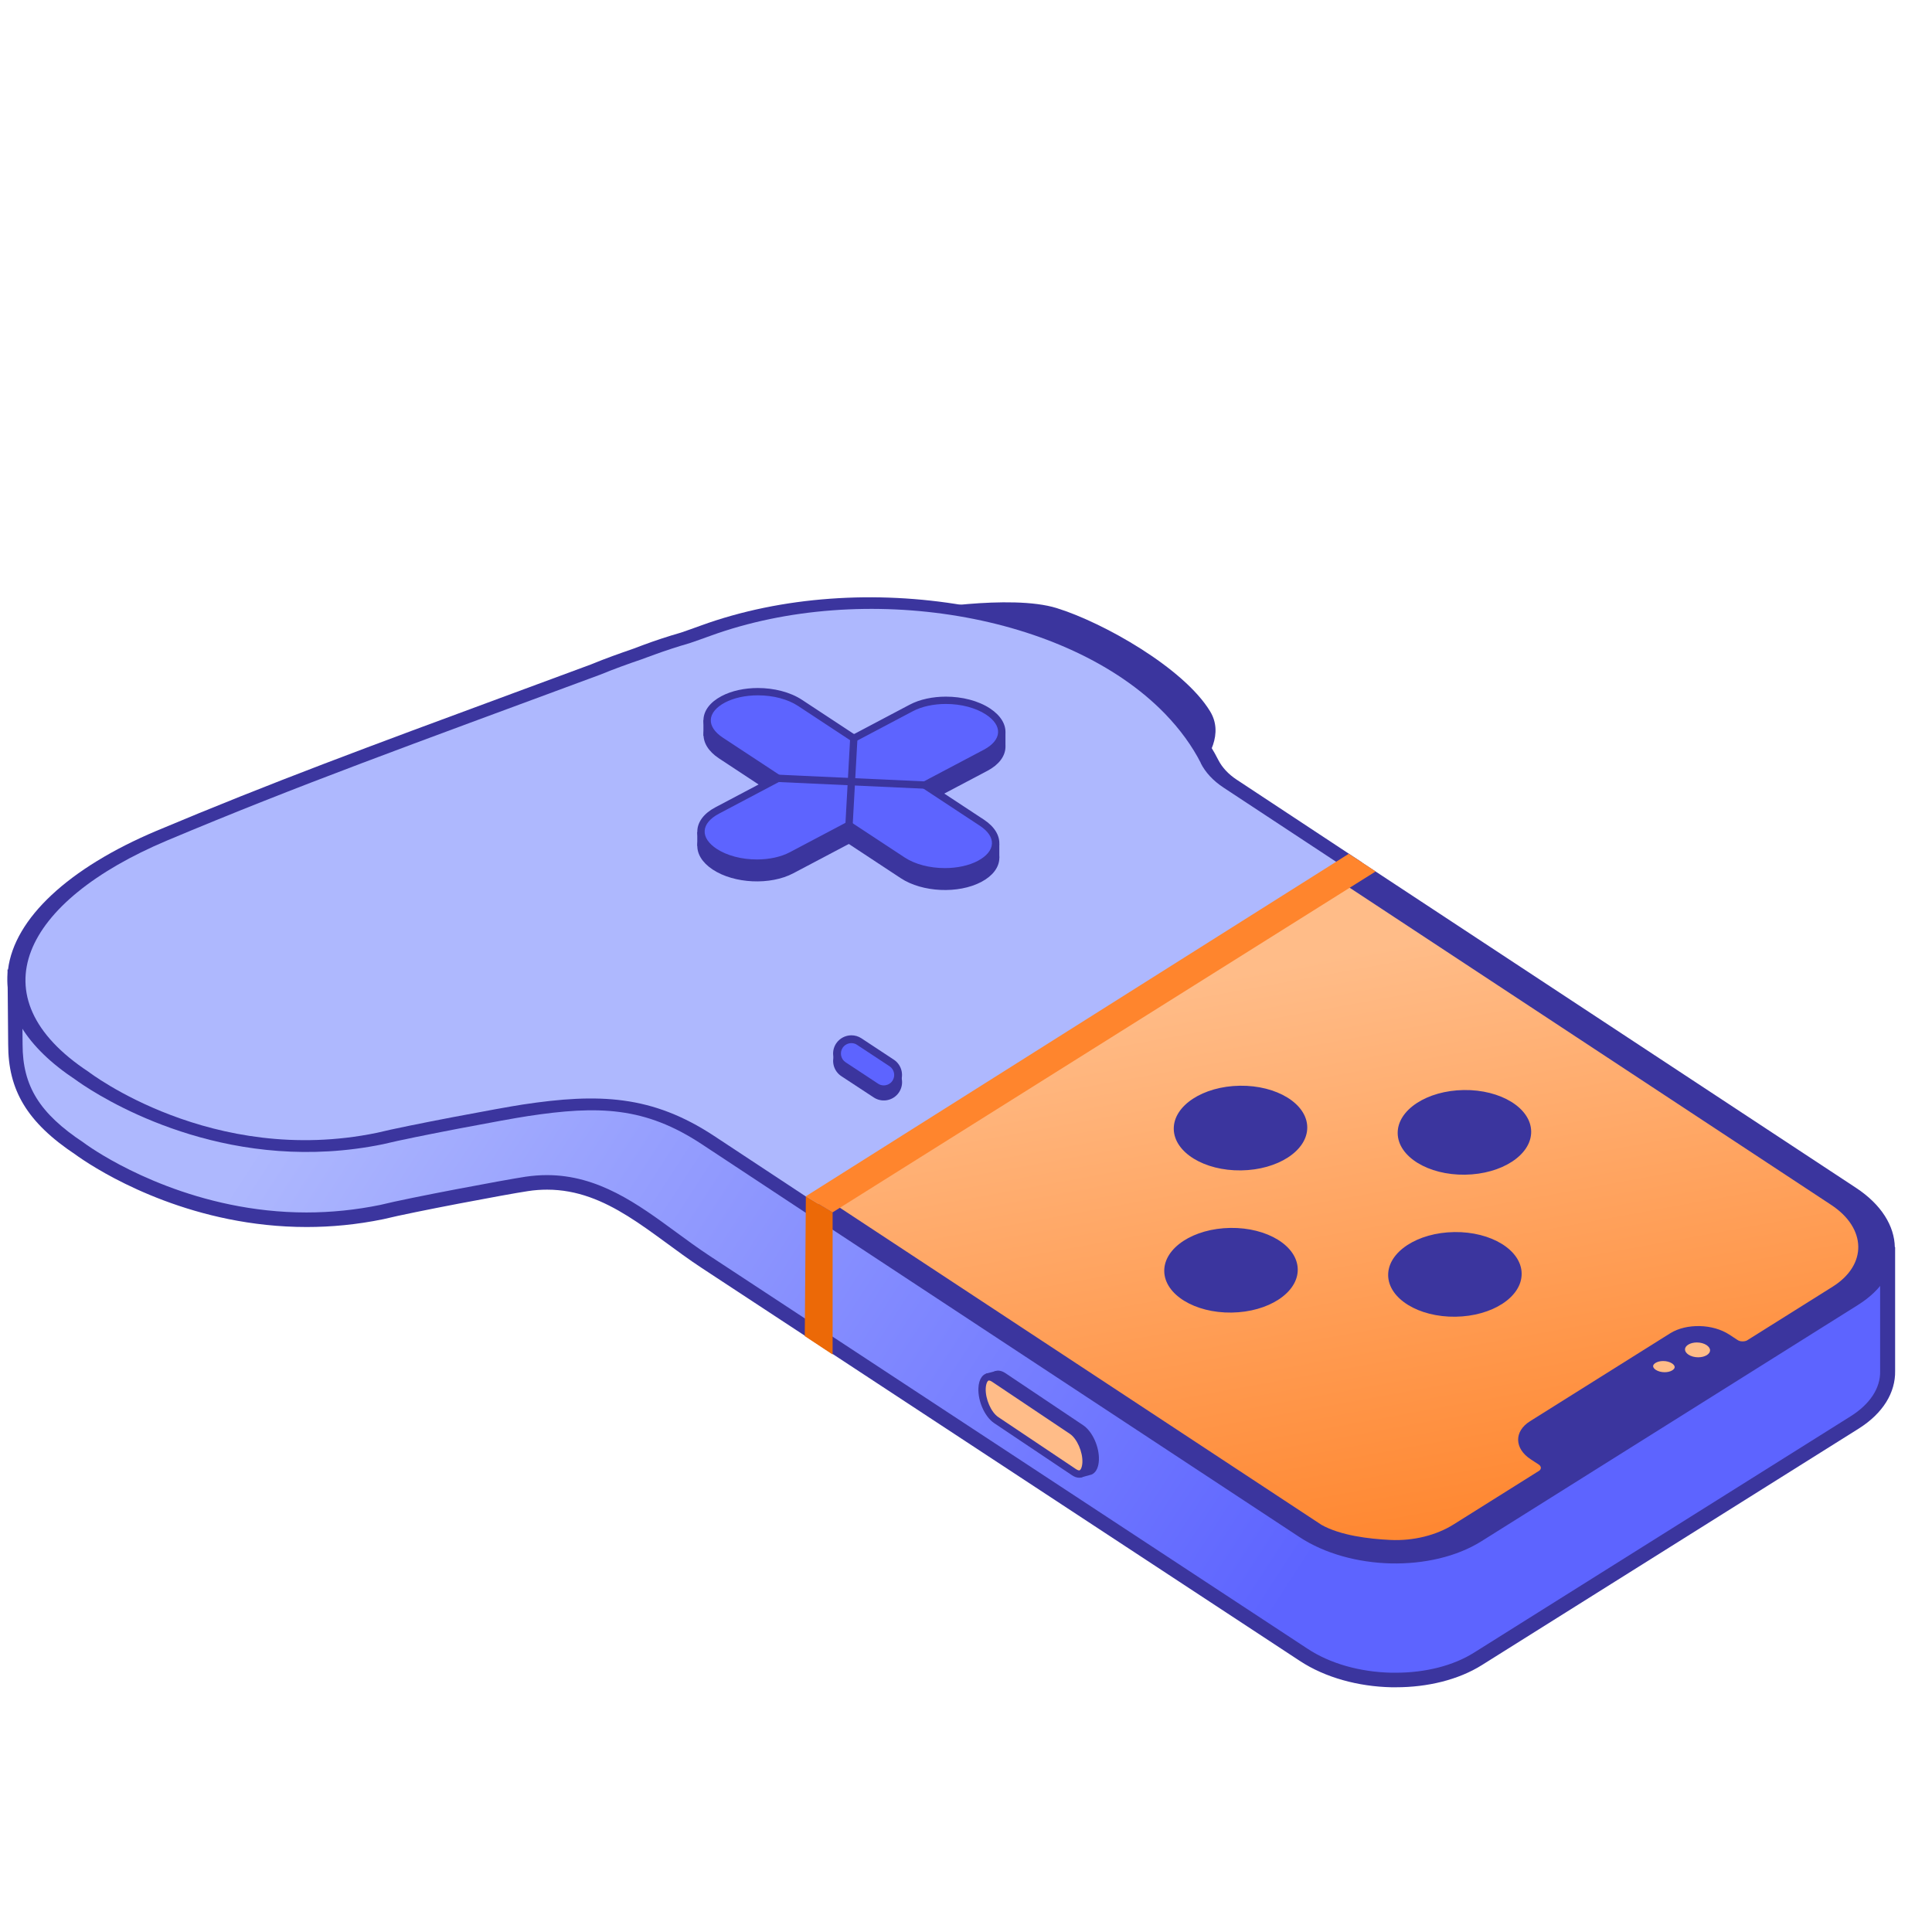 <svg width="262" height="262" viewBox="0 0 262 262" fill="none" xmlns="http://www.w3.org/2000/svg">
<path d="M123.987 82.822C123.987 82.822 137.006 80.512 143.302 82.465C149.598 84.418 160.515 90.566 164.104 96.465C167.693 102.365 156.975 109.514 156.975 109.514L123.987 82.832V82.822Z" fill="#3B359E"/>
<path d="M188.674 227.831C184.192 227.732 179.968 226.513 176.785 224.421L95.68 171.127C94.113 170.095 92.576 168.975 91.099 167.884C85.804 164.008 80.807 160.339 74.164 160.339C73.261 160.339 72.339 160.408 71.417 160.547C68.561 160.974 55.702 163.393 51.845 164.345L51.736 164.374C48.414 165.059 44.983 165.406 41.572 165.406C26.541 165.406 15.089 158.634 11.936 156.561C11.361 156.185 10.984 155.907 10.826 155.798C4.599 151.673 2.07 147.588 2.07 141.659L1.991 132.636L13.77 134.371L14.078 134.193C16.358 132.824 18.887 131.545 21.593 130.405C37.091 123.891 50.179 119.052 69.999 111.735L80.48 107.858C82.492 107.025 84.465 106.331 86.141 105.756L87.519 105.24C89.175 104.626 90.851 104.07 92.635 103.555C93.548 103.238 94.44 102.93 95.362 102.593C102.144 100.124 109.947 98.815 117.929 98.815C134.666 98.815 150.53 104.437 159.325 113.48C161.437 115.651 163.122 117.952 164.322 120.331C164.917 121.501 165.889 122.562 167.158 123.395L184.192 134.619L232.737 166.586L255.988 170.006V185.96C256.037 188.617 254.441 191.086 251.486 192.94L200.433 224.996C197.498 226.84 193.542 227.861 189.308 227.861C189.308 227.861 188.902 227.861 188.703 227.861L188.674 227.831Z" fill="url(#paint0_linear_2069_8301)"/>
<path d="M117.929 99.796C134.408 99.796 149.995 105.299 158.611 114.153C160.653 116.255 162.28 118.476 163.43 120.767C164.104 122.085 165.195 123.275 166.603 124.207L183.627 135.441L184.787 136.205L231.983 167.289L232.35 167.527L232.786 167.586L254.966 170.848V185.979C255.006 188.259 253.578 190.431 250.931 192.086L225.399 208.109L199.868 224.132C197.082 225.877 193.324 226.839 189.269 226.839C189.07 226.839 188.882 226.839 188.684 226.839C184.39 226.74 180.355 225.59 177.321 223.587L96.225 170.303C94.678 169.282 93.151 168.171 91.684 167.09C86.498 163.283 81.134 159.356 74.164 159.356C73.212 159.356 72.24 159.436 71.268 159.575C68.393 160.011 55.474 162.43 51.646 163.382L51.557 163.402C48.275 164.076 44.914 164.423 41.563 164.423C26.809 164.423 15.565 157.78 12.472 155.737C11.926 155.381 11.569 155.123 11.411 155.004L11.371 154.974L11.331 154.944C5.382 151.008 3.062 147.29 3.062 141.638L2.993 133.785L13.275 135.302L13.979 135.401L14.584 135.035C16.824 133.686 19.313 132.437 21.98 131.316C37.458 124.812 50.536 119.974 70.346 112.656L70.931 112.438C74.045 111.288 77.337 110.068 80.827 108.779H80.866L80.906 108.75C82.859 107.937 84.812 107.252 86.478 106.687H86.508L86.538 106.667L87.886 106.162C89.512 105.557 91.168 105.012 92.933 104.496H92.983L93.032 104.466C93.905 104.169 94.797 103.851 95.719 103.514C102.402 101.085 110.086 99.796 117.949 99.796M117.949 97.813C110.076 97.813 102.194 99.043 95.045 101.65C94.133 101.987 93.25 102.295 92.388 102.592C90.563 103.118 88.868 103.683 87.202 104.298L85.854 104.803C84.168 105.378 82.155 106.082 80.162 106.915C76.454 108.293 72.974 109.573 69.682 110.792C49.852 118.119 36.754 122.958 21.236 129.482C18.421 130.672 15.872 131.961 13.592 133.329L1.02 131.475L1.109 141.648C1.109 147.776 3.607 152.178 10.261 156.59C10.419 156.709 10.816 156.997 11.411 157.383C15.059 159.783 26.472 166.396 41.592 166.396C44.894 166.396 48.364 166.079 51.983 165.335L52.112 165.306C55.94 164.364 68.74 161.954 71.596 161.528C72.488 161.389 73.361 161.33 74.193 161.33C82.383 161.33 88.194 167.368 95.174 171.959L176.28 225.243C179.73 227.513 184.222 228.713 188.684 228.812C188.892 228.812 189.11 228.812 189.318 228.812C193.572 228.812 197.766 227.811 200.969 225.798L226.5 209.775L252.032 193.752C255.403 191.64 257.049 188.805 256.999 185.929V169.123L233.123 165.613L184.767 133.765L167.743 122.542C166.622 121.808 165.76 120.876 165.244 119.864C163.995 117.396 162.25 115.006 160.078 112.765C150.758 103.187 134.408 97.803 117.969 97.803L117.949 97.813Z" fill="#3B359E"/>
<path d="M183.478 117.762L249.88 161.488C253.052 163.58 254.669 166.257 254.718 168.905C254.768 171.552 253.251 174.16 250.147 176.103L225.032 191.868L199.917 207.633C196.814 209.577 192.729 210.489 188.614 210.399C184.499 210.3 180.374 209.2 177.202 207.108L110.8 163.382L183.468 117.762H183.478Z" fill="url(#paint1_linear_2069_8301)"/>
<path d="M181.208 119.181L147.001 140.657L181.208 119.181Z" fill="#3B359E"/>
<path d="M256.959 169.143C256.91 166.267 255.145 163.352 251.694 161.082L184.717 116.979L183.181 117.941L181.198 119.18L248.323 163.392C250.733 164.978 251.962 167.011 252.002 169.024C252.041 171.027 250.881 173.01 248.531 174.487L242.731 178.126L236.931 181.765C236.742 181.874 236.504 181.913 236.266 181.903C236.028 181.903 235.79 181.834 235.612 181.705L235.067 181.348L234.521 180.991C233.401 180.258 231.943 179.861 230.486 179.831C229.038 179.801 227.591 180.119 226.49 180.813L216.991 186.772L207.493 192.731C206.402 193.415 205.857 194.337 205.876 195.279C205.896 196.221 206.461 197.163 207.582 197.897L208.127 198.254L208.672 198.61C208.851 198.729 208.95 198.888 208.96 199.037C208.96 199.186 208.891 199.344 208.722 199.453L202.922 203.092L197.121 206.731C194.771 208.208 191.658 208.982 188.545 208.833C185.63 208.694 181.783 208.228 179.215 206.79L112.089 162.589L146.961 140.656L110.77 163.372L109.233 164.334L176.21 208.436C179.661 210.707 184.152 211.907 188.614 212.016C193.086 212.115 197.528 211.123 200.899 209.011L226.431 192.989L251.962 176.966C255.333 174.854 256.979 172.018 256.93 169.143H256.959Z" fill="#3B359E"/>
<path d="M11.391 147.211C10.786 146.814 10.399 146.537 10.241 146.418C3.578 142.016 0.415 136.85 1.089 131.476C1.952 124.555 9.289 117.704 21.227 112.667C36.744 106.143 49.842 101.304 69.672 93.977C72.964 92.757 76.444 91.478 80.153 90.1C82.145 89.277 84.148 88.573 85.844 87.988L87.192 87.482C88.868 86.858 90.563 86.302 92.378 85.777C93.24 85.479 94.123 85.172 95.035 84.835C117.096 76.804 146.267 81.801 160.049 95.96C162.23 98.201 163.965 100.59 165.215 103.059C165.73 104.07 166.593 105.002 167.713 105.736L184.738 116.97L109.561 164.662L95.154 155.153C87.46 150.087 81.184 149.898 71.576 151.356C68.72 151.782 55.92 154.191 52.093 155.133L51.964 155.163C31.806 159.308 15.843 150.136 11.391 147.211Z" fill="#3B359E"/>
<path d="M162.855 103.495C161.685 101.194 160.059 98.934 157.957 96.762C144.72 83.159 117.136 78.657 96.315 86.233C95.363 86.579 94.441 86.907 93.538 87.214C91.892 87.69 90.207 88.235 88.482 88.87C87.996 89.048 87.53 89.227 87.054 89.395C85.14 90.05 83.286 90.714 81.432 91.478C55.385 101.125 40.641 106.42 22.625 113.995C3.112 122.225 -3.392 135.203 12.006 145.347C12.006 145.347 28.713 158.226 51.092 153.626C55.097 152.634 68.116 150.205 70.872 149.789C81.224 148.222 88.442 148.51 96.85 154.052L110.87 163.303L182.973 118.04L165.939 106.816C164.501 105.874 163.45 104.724 162.825 103.475L162.855 103.495Z" fill="#AEB8FE"/>
<path d="M134.269 98.061C131.354 96.138 126.456 95.909 123.342 97.555L97.008 111.456C93.894 113.102 93.736 115.998 96.651 117.921C99.566 119.845 104.464 120.073 107.577 118.427L133.912 104.526C137.025 102.88 137.184 99.985 134.269 98.061Z" fill="#3B359E"/>
<path d="M133.08 119.597C136.193 117.952 136.352 115.056 133.437 113.133L108.778 96.882C105.863 94.958 100.965 94.73 97.852 96.376C94.738 98.022 94.579 100.917 97.495 102.841L122.154 119.092C125.069 121.015 129.967 121.243 133.08 119.597Z" fill="#3B359E"/>
<path d="M198.672 159.301C203.671 159.232 207.688 156.606 207.644 153.436C207.601 150.265 203.513 147.751 198.514 147.82C193.514 147.889 189.497 150.515 189.541 153.685C189.585 156.855 193.673 159.37 198.672 159.301Z" fill="#3B359E"/>
<path d="M167.016 177.999C172.015 177.93 176.032 175.304 175.988 172.134C175.944 168.963 171.856 166.449 166.857 166.518C161.858 166.587 157.841 169.213 157.885 172.383C157.929 175.554 162.017 178.068 167.016 177.999Z" fill="#3B359E"/>
<path d="M168.306 158.718C173.305 158.649 177.322 156.023 177.278 152.853C177.234 149.682 173.146 147.168 168.147 147.237C163.148 147.306 159.131 149.932 159.175 153.102C159.219 156.272 163.307 158.787 168.306 158.718Z" fill="#3B359E"/>
<path d="M197.38 178.561C202.379 178.492 206.396 175.867 206.352 172.696C206.309 169.526 202.221 167.012 197.222 167.081C192.222 167.15 188.205 169.776 188.249 172.946C188.293 176.116 192.381 178.63 197.38 178.561Z" fill="#3B359E"/>
<path d="M115.46 143.87L119.852 146.755" stroke="#3B359E" stroke-width="4.958" stroke-linecap="round" stroke-linejoin="round"/>
<path d="M119.852 147.717C119.475 147.717 119.098 147.607 118.781 147.399L114.389 144.504C113.487 143.909 113.239 142.699 113.834 141.807C114.19 141.262 114.805 140.935 115.46 140.935C115.836 140.935 116.213 141.044 116.53 141.252L120.923 144.147C121.825 144.742 122.073 145.952 121.478 146.844C121.121 147.389 120.506 147.717 119.852 147.717Z" fill="#5D64FF"/>
<path d="M115.46 141.46C115.738 141.46 116.005 141.539 116.233 141.698L120.626 144.593C121.28 145.019 121.459 145.902 121.032 146.556C120.765 146.953 120.328 147.191 119.843 147.191C119.565 147.191 119.297 147.111 119.069 146.953L114.677 144.058C114.022 143.631 113.844 142.749 114.27 142.094C114.538 141.698 114.974 141.46 115.46 141.46ZM115.46 140.399C114.657 140.399 113.864 140.796 113.388 141.509C112.634 142.65 112.951 144.187 114.092 144.94L118.484 147.835C118.901 148.113 119.376 148.242 119.843 148.242C120.646 148.242 121.439 147.845 121.915 147.131C122.668 145.991 122.351 144.454 121.211 143.701L116.818 140.805C116.402 140.528 115.926 140.399 115.46 140.399Z" fill="#3B359E"/>
<path d="M146.603 199.702L136.063 192.642C134.804 191.799 133.852 189.678 133.931 187.903C134.011 186.128 135.091 185.374 136.351 186.217L146.89 193.277C148.15 194.12 149.102 196.241 149.022 198.016C148.943 199.791 147.862 200.545 146.603 199.702Z" fill="#3B359E"/>
<path d="M230.297 184.194C229.781 184.194 229.275 184.055 228.909 183.817C228.561 183.589 228.373 183.301 228.373 182.994C228.373 182.706 228.552 182.449 228.869 182.25C229.196 182.042 229.632 181.933 230.108 181.933C230.624 181.933 231.129 182.072 231.496 182.31C231.843 182.538 232.032 182.825 232.032 183.133C232.032 183.41 231.853 183.678 231.536 183.876C231.209 184.085 230.773 184.194 230.297 184.194Z" fill="#FFBC88"/>
<path d="M230.109 182.052C230.605 182.052 231.081 182.181 231.428 182.409C231.735 182.617 231.904 182.865 231.904 183.123C231.904 183.361 231.745 183.589 231.467 183.767C231.16 183.956 230.743 184.065 230.297 184.065C229.802 184.065 229.326 183.936 228.979 183.708C228.671 183.5 228.503 183.252 228.503 182.994C228.503 182.756 228.661 182.528 228.939 182.35C229.246 182.161 229.663 182.052 230.109 182.052ZM230.109 181.804C229.633 181.804 229.167 181.913 228.81 182.141C228.056 182.617 228.076 183.41 228.84 183.916C229.246 184.184 229.772 184.313 230.297 184.313C230.773 184.313 231.239 184.204 231.596 183.976C232.35 183.5 232.33 182.706 231.566 182.201C231.16 181.933 230.634 181.804 230.109 181.804Z" fill="#3B359E"/>
<path d="M225.736 186.336C225.24 186.336 224.764 186.207 224.417 185.979C224.11 185.77 223.941 185.522 223.941 185.265C223.941 185.027 224.1 184.799 224.378 184.62C224.685 184.432 225.101 184.323 225.548 184.323C226.043 184.323 226.519 184.452 226.866 184.68C227.174 184.888 227.342 185.136 227.342 185.394C227.342 185.632 227.184 185.86 226.906 186.038C226.599 186.226 226.182 186.336 225.736 186.336Z" fill="#FFBC88"/>
<path d="M225.548 184.57C225.995 184.57 226.431 184.689 226.738 184.888C226.976 185.046 227.105 185.225 227.105 185.393C227.105 185.542 226.986 185.701 226.778 185.83C226.51 185.998 226.143 186.087 225.737 186.087C225.291 186.087 224.854 185.969 224.547 185.77C224.309 185.612 224.18 185.433 224.18 185.265C224.18 185.116 224.299 184.957 224.507 184.828C224.775 184.66 225.142 184.57 225.548 184.57ZM225.548 184.075C225.072 184.075 224.606 184.184 224.249 184.412C223.496 184.888 223.516 185.681 224.279 186.187C224.686 186.454 225.211 186.583 225.737 186.583C226.213 186.583 226.679 186.474 227.036 186.246C227.789 185.77 227.769 184.977 227.006 184.471C226.599 184.204 226.074 184.075 225.548 184.075Z" fill="#3B359E"/>
<path d="M128.142 118.219C125.971 118.219 123.888 117.664 122.421 116.692L115.133 111.893L107.35 115.998C106.071 116.672 104.405 117.039 102.65 117.039C100.479 117.039 98.397 116.484 96.929 115.512C95.68 114.689 95.016 113.668 95.065 112.637C95.115 111.596 95.888 110.624 97.246 109.91L105.516 105.547L97.772 100.441C96.523 99.618 95.858 98.597 95.908 97.566C95.957 96.525 96.731 95.553 98.089 94.839C99.368 94.165 101.034 93.798 102.789 93.798C104.96 93.798 107.043 94.353 108.51 95.325L115.798 100.124L123.581 96.019C124.86 95.345 126.526 94.978 128.281 94.978C130.452 94.978 132.534 95.533 134.002 96.505C135.251 97.328 135.915 98.349 135.866 99.38C135.816 100.421 135.043 101.393 133.685 102.107L125.415 106.469L133.159 111.576C134.408 112.399 135.073 113.42 135.023 114.451C134.974 115.492 134.2 116.464 132.842 117.178C131.563 117.852 129.897 118.219 128.142 118.219Z" fill="#5D64FF"/>
<path d="M102.778 94.294C104.851 94.294 106.834 94.819 108.222 95.731L115.271 100.372L115.757 100.699L116.273 100.421L123.798 96.445C124.998 95.811 126.595 95.464 128.27 95.464C130.342 95.464 132.326 95.989 133.714 96.901C134.814 97.625 135.399 98.488 135.35 99.341C135.31 100.203 134.626 101.026 133.436 101.661L125.91 105.637L124.433 106.42L125.831 107.342L132.881 111.982C133.981 112.706 134.566 113.569 134.517 114.422C134.477 115.284 133.793 116.107 132.603 116.742C131.403 117.376 129.807 117.723 128.131 117.723C126.059 117.723 124.076 117.198 122.688 116.286L115.638 111.645L115.152 111.318L114.637 111.596L107.111 115.572C105.912 116.206 104.315 116.553 102.64 116.553C100.567 116.553 98.584 116.028 97.196 115.116C96.096 114.392 95.511 113.529 95.56 112.676C95.6 111.814 96.284 110.991 97.474 110.356L104.999 106.38L106.477 105.597L105.079 104.675L98.029 100.035C96.928 99.311 96.343 98.448 96.393 97.596C96.433 96.733 97.117 95.91 98.307 95.275C99.506 94.641 101.103 94.294 102.778 94.294ZM102.778 93.302C101.004 93.302 99.249 93.659 97.841 94.403C94.727 96.049 94.569 98.944 97.484 100.868L104.533 105.508L97.008 109.484C93.894 111.13 93.736 114.025 96.651 115.948C98.257 117.009 100.468 117.555 102.64 117.555C104.414 117.555 106.179 117.198 107.577 116.454L115.103 112.478L122.153 117.118C123.759 118.179 125.97 118.725 128.141 118.725C129.916 118.725 131.681 118.368 133.079 117.624C136.192 115.978 136.351 113.083 133.436 111.159L126.386 106.519L133.912 102.543C137.025 100.897 137.184 98.002 134.269 96.079C132.663 95.018 130.452 94.472 128.28 94.472C126.505 94.472 124.74 94.829 123.342 95.573L115.817 99.549L108.767 94.909C107.161 93.848 104.95 93.302 102.778 93.302Z" fill="#3B359E"/>
<path d="M115.818 99.548L115.104 112.468" stroke="#3B359E" stroke-width="0.992" stroke-miterlimit="10"/>
<path d="M126.387 106.509L104.534 105.508" stroke="#3B359E" stroke-width="0.992" stroke-miterlimit="10"/>
<path d="M112.912 183.689L109.135 181.19L109.283 162.232L112.912 164.414V183.689Z" fill="#EC6907"/>
<path d="M109.272 162.232L182.912 115.779L186.551 118.179L112.901 164.413L109.272 162.232Z" fill="#FF852D"/>
<path d="M146.595 200.356L147.765 200.039L135.064 185.92L133.695 186.287L146.595 200.356Z" fill="#3B359E"/>
<path d="M146.326 199.89C146.118 199.89 145.87 199.8 145.613 199.632L135.073 192.572C133.962 191.829 133.09 189.856 133.159 188.269C133.199 187.317 133.566 186.712 134.091 186.712C134.299 186.712 134.547 186.802 134.805 186.97L145.345 194.03C146.455 194.773 147.328 196.747 147.258 198.333C147.219 199.285 146.852 199.89 146.326 199.89Z" fill="#FFBC88"/>
<path d="M134.111 187.208C134.161 187.208 134.309 187.228 134.547 187.387L145.087 194.446C146.049 195.091 146.842 196.895 146.783 198.313C146.753 198.988 146.535 199.404 146.346 199.404C146.297 199.404 146.148 199.384 145.91 199.225L135.37 192.166C134.409 191.521 133.615 189.717 133.675 188.299C133.705 187.625 133.923 187.208 134.111 187.208ZM134.111 186.217C133.318 186.217 132.733 186.97 132.683 188.249C132.604 190.024 133.556 192.146 134.815 192.989L145.355 200.048C145.702 200.286 146.039 200.395 146.346 200.395C147.14 200.395 147.725 199.642 147.774 198.363C147.853 196.588 146.902 194.466 145.642 193.623L135.103 186.564C134.756 186.326 134.418 186.217 134.111 186.217Z" fill="#3B359E"/>
<path d="M96.264 99.796H95.392V97.655L96.264 97.436V99.796Z" fill="#3B359E"/>
<path d="M95.431 115.076L94.559 114.709V112.835L95.431 112.707V115.076Z" fill="#3B359E"/>
<path d="M135.519 114.451H134.656V116.603L135.519 116.315V114.451Z" fill="#3B359E"/>
<path d="M136.351 99.34L135.488 99.707V101.571L136.351 101.185V99.34Z" fill="#3B359E"/>
<defs>
<linearGradient id="paint0_linear_2069_8301" x1="60.55" y1="115.701" x2="186.869" y2="197.57" gradientUnits="userSpaceOnUse">
<stop stop-color="#AEB8FE"/>
<stop offset="1" stop-color="#5D64FF"/>
</linearGradient>
<linearGradient id="paint1_linear_2069_8301" x1="176.309" y1="130.513" x2="191.261" y2="212.432" gradientUnits="userSpaceOnUse">
<stop stop-color="#FFBC88"/>
<stop offset="1" stop-color="#FF852D"/>
</linearGradient>
</defs>
</svg>
